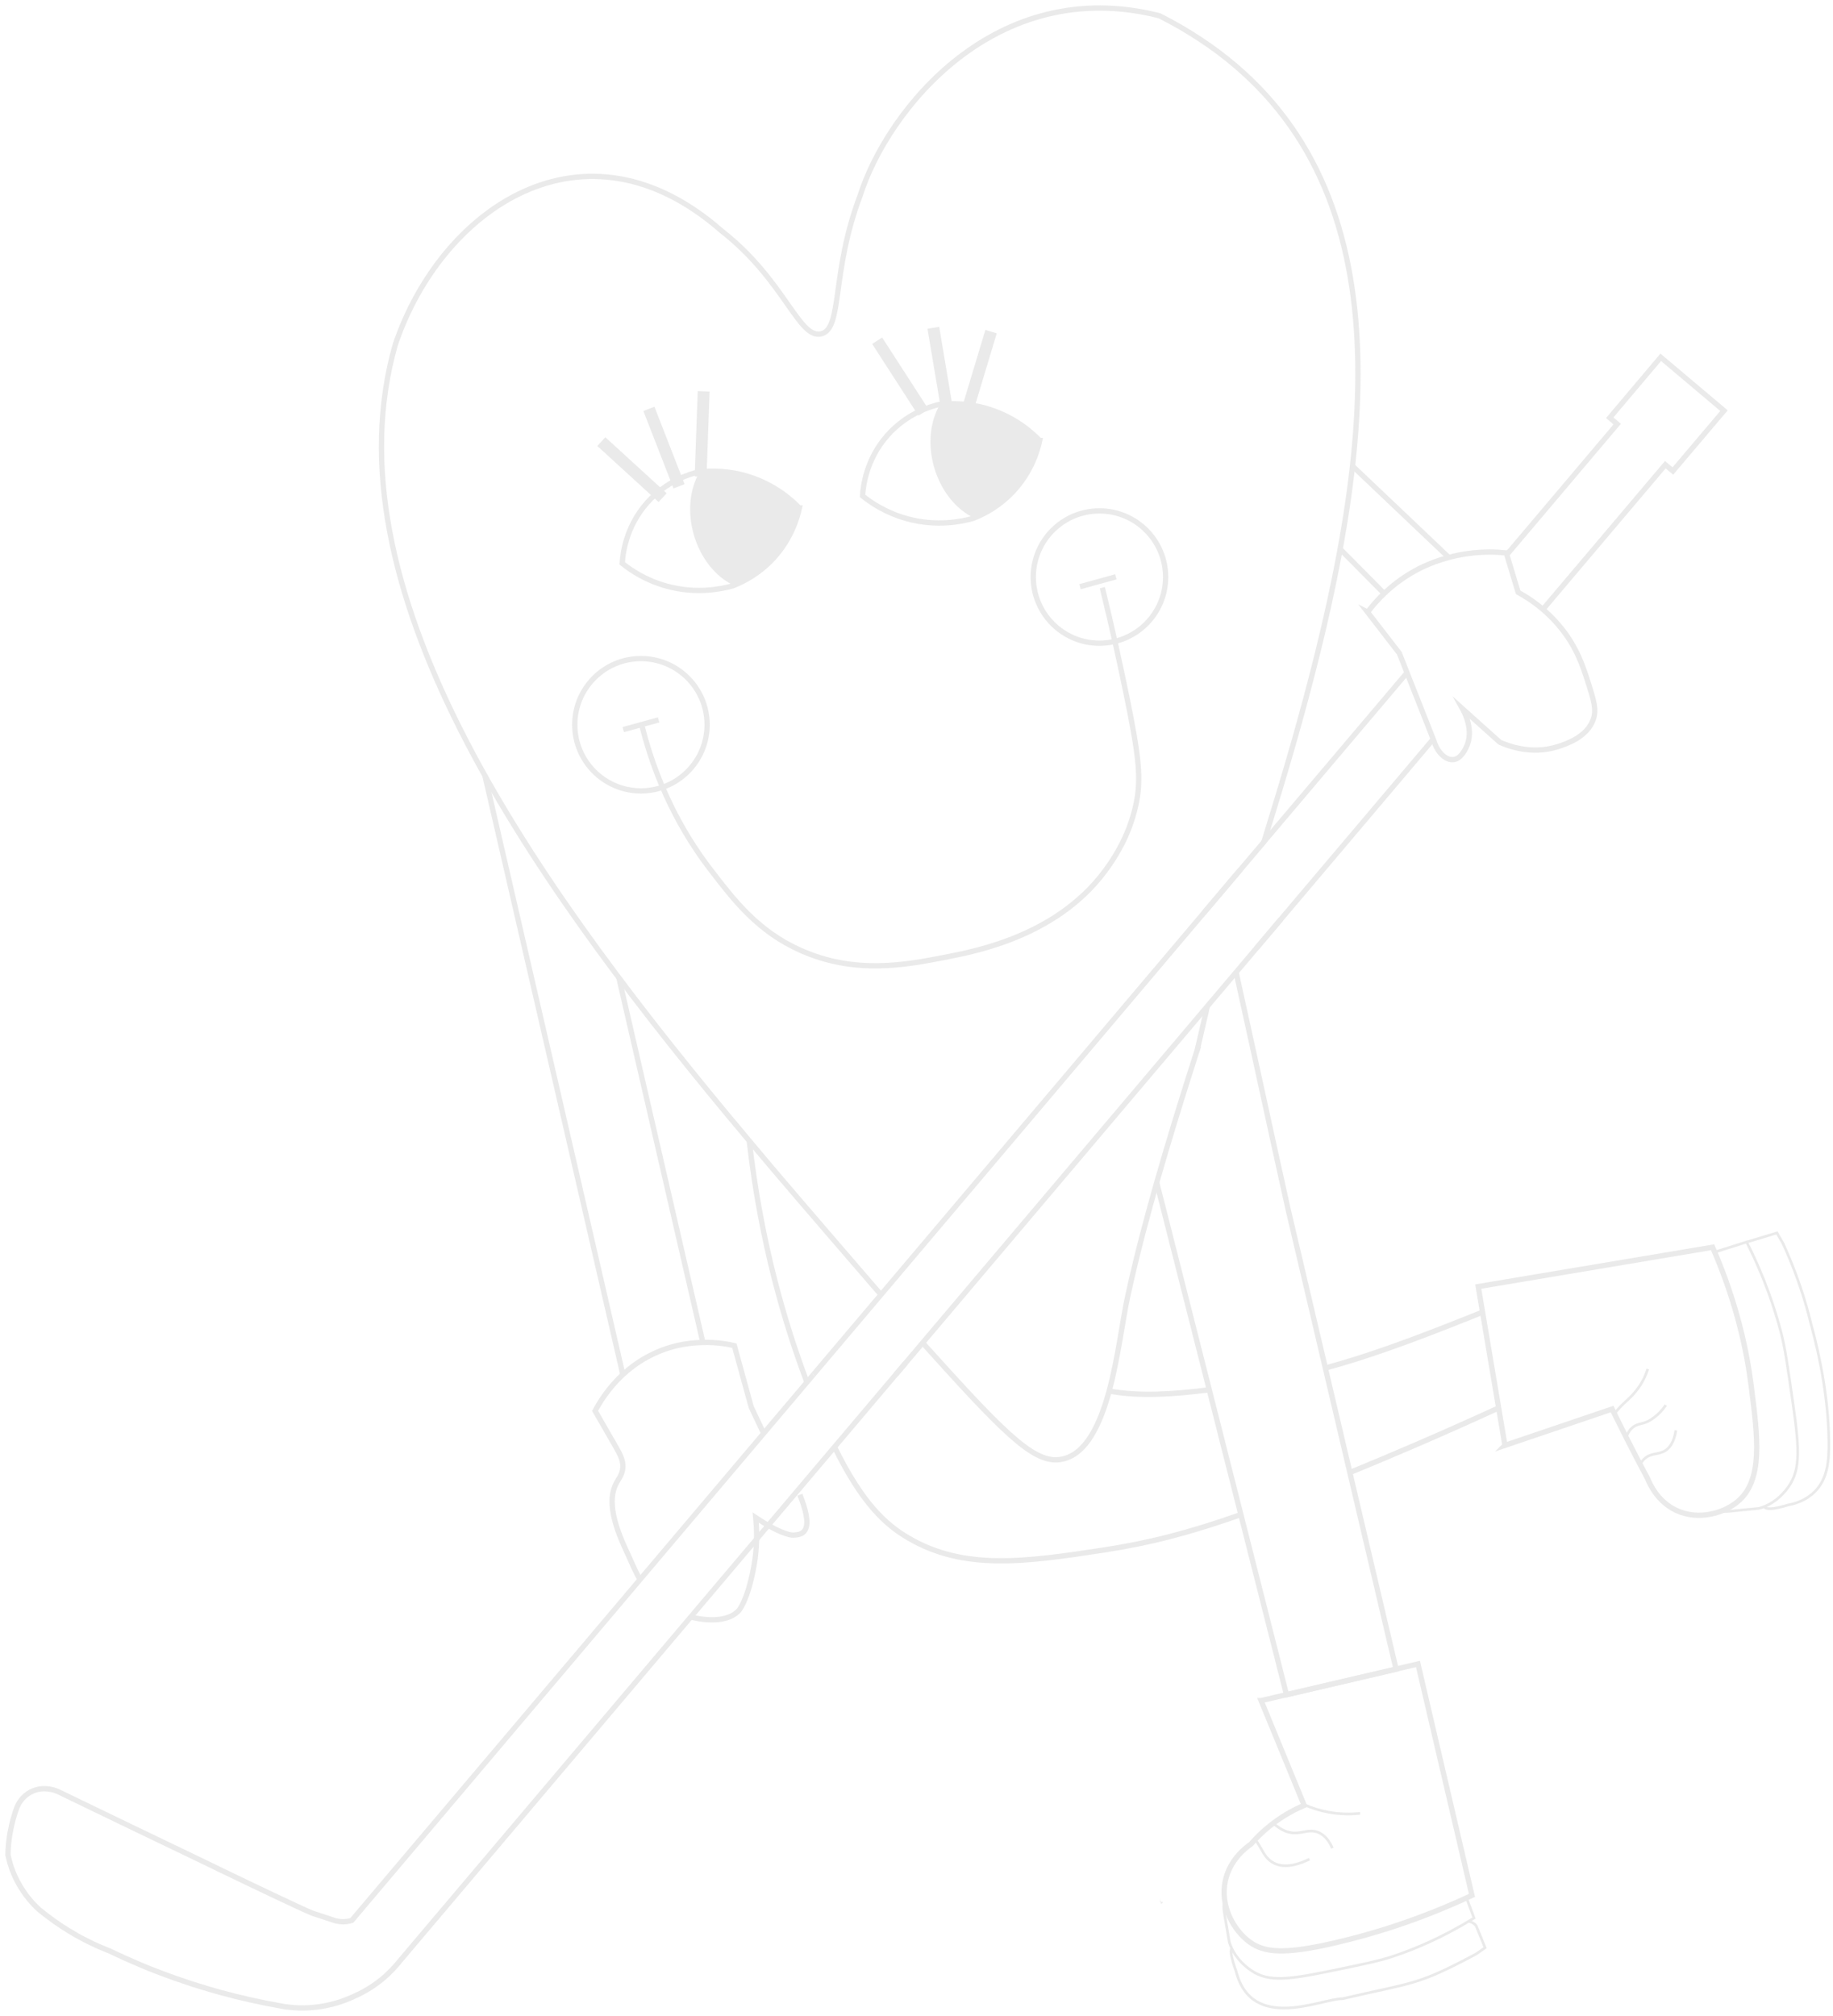 <svg xmlns="http://www.w3.org/2000/svg" width="693" height="762" viewBox="0 0 693 762" fill="none"><g opacity="0.1"><path d="M437.313 446.95C443.937 473.101 450.59 499.223 457.183 525.314C461.157 541.053 465.161 556.762 469.135 572.501C474.885 595.221 480.635 617.912 486.386 640.602C500.204 637.382 513.992 634.192 527.811 630.942L510.35 556.641L501.077 517.098L486.958 456.971C485.302 449.508 483.646 441.985 481.99 434.461C475.788 405.902 470.971 384.085 467.329 367.503" stroke="#2A2A2A" stroke-width="2" stroke-miterlimit="10"></path><path d="M460.736 338.463V338.433" stroke="#2A2A2A" stroke-width="2" stroke-miterlimit="10"></path><path d="M333.058 489.382C319.962 474.185 306.083 458.175 291.964 441.563L283.263 431.211C281.367 428.894 278.958 426.065 276.068 422.604L275.165 421.521C198.486 329.044 123.553 221.308 149.444 130.275C166.725 78.966 220.764 41.529 272.907 87.362C296.66 105.899 301.989 128.259 310.479 126.183C318.667 124.166 314.152 103.191 325.14 74.06C335.496 41.469 376.5 -9.75 438.367 5.959C525.613 50.166 523.445 144.359 498.187 246.647C495.297 258.354 492.106 270.18 488.734 281.977C485.272 294.015 481.599 306.082 477.866 318.15V318.21" stroke="#2A2A2A" stroke-width="2" stroke-miterlimit="10"></path><path d="M348.803 507.589C350.158 509.033 351.422 510.478 352.687 511.862C381.98 544.363 392.095 553.782 401.94 551.465C410.73 549.389 415.908 538.404 419.341 525.795C422.773 513.066 424.458 498.651 426.355 489.984C428.041 482.19 429.968 474.215 432.105 466.029L432.316 465.247C433.882 459.258 435.567 453.149 437.314 446.98C441.89 430.94 447.038 414.329 452.487 397.356C452.547 397.115 452.637 396.904 452.698 396.724L453.119 395.37" stroke="#2A2A2A" stroke-width="2" stroke-miterlimit="10"></path><path d="M439.15 718.936C439.15 718.936 439.15 718.966 439.12 718.936C439.12 718.966 439.09 718.996 439.06 718.996C439.06 719.056 438.97 719.087 438.939 719.087" stroke="#2A2A2A" stroke-miterlimit="10"></path><path d="M660.335 469.49C664.159 468.316 667.982 467.173 671.806 466.029L674.094 470.002C677.225 476.833 680.205 484.507 682.704 493.023C683.457 495.581 684.119 498.109 684.721 500.577C688.183 513.306 691.284 529.015 691.435 545.115C691.495 551.886 691.073 558.868 686.106 563.833C682.824 567.114 678.79 568.348 676.081 568.859C670.21 570.635 667.651 570.574 667.079 569.581C667.049 569.551 667.049 569.521 667.049 569.461" stroke="#2A2A2A" stroke-miterlimit="10"></path><path d="M650.642 571.176H650.702C651.846 571.507 653.983 571.267 659.041 570.725C664.912 570.153 664.701 570.213 665.092 570.123C670.692 568.588 673.913 564.796 675.147 563.322C680.687 556.611 680.566 549.298 677.827 530.279C675.87 516.496 674.877 509.605 673.431 503.977C671.113 495.009 667.23 483.032 660.335 469.46C656.301 470.724 652.297 471.988 648.263 473.282" stroke="#2A2A2A" stroke-miterlimit="10"></path><path d="M568.965 546.319C565.593 526.307 562.252 506.295 558.88 486.313L647.481 471.446C656.843 492.933 660.486 511.32 662.052 523.689C664.581 543.49 666.628 559.44 656.994 567.565C651.635 572.079 642.001 574.788 633.692 570.876C626.678 567.565 623.757 560.975 622.914 558.898C620.416 554.204 617.887 549.419 615.418 544.514C613.371 540.511 611.414 536.509 609.487 532.596C595.97 537.171 582.453 541.775 568.935 546.349L568.965 546.319Z" stroke="#2A2A2A" stroke-width="2" stroke-miterlimit="10"></path><path d="M483.465 747.766C483.465 747.766 483.435 747.766 483.405 747.766" stroke="#2A2A2A" stroke-miterlimit="10"></path><path d="M555.207 726.219C556.411 726.459 557.405 727.031 558.097 727.934L561.469 736.21L557.977 738.647C535.488 750.595 535.127 749.09 507.52 755.5C499.903 755.319 473.26 768.47 467.299 745.027C465.462 739.941 465.101 737.353 465.673 736.42" stroke="#2A2A2A" stroke-miterlimit="10"></path><path d="M508.092 743.914H508.062" stroke="#2A2A2A" stroke-miterlimit="10"></path><path d="M554.454 717.401C555.388 719.929 556.351 722.457 557.284 724.985C545.272 732.448 534.525 736.872 526.426 739.55C521.368 741.235 515.076 742.53 502.492 745.118C485.182 748.669 478.438 749.12 471.845 743.944C470.37 742.8 466.637 739.761 464.8 734.254C464.68 733.893 464.77 734.073 463.776 728.325C462.632 721.795 462.331 720.17 463.054 719.177C463.084 719.147 463.114 719.087 463.174 719.087" stroke="#2A2A2A" stroke-miterlimit="10"></path><path d="M476.812 642.799C496.561 638.195 516.341 633.59 536.09 628.956L556.501 716.438C535.939 726.038 518.147 731.244 505.262 734.254C485.362 738.918 477.956 738.075 472.356 733.983C466.365 729.559 461.187 720.441 463.264 710.871C465.041 702.776 471.182 698.262 472.928 697.058C475.036 694.62 477.866 691.791 481.538 689.053C485.783 685.863 489.817 683.787 493.069 682.402C487.65 669.191 482.201 656.01 476.782 642.799H476.812Z" stroke="#2A2A2A" stroke-width="2" stroke-miterlimit="10"></path><path d="M620.115 553.542C620.506 552.759 621.018 552.007 621.771 551.345C624.239 549.088 626.979 549.991 629.598 548.305C631.103 547.342 632.88 545.326 633.602 540.662" stroke="#2A2A2A" stroke-miterlimit="10"></path><path d="M614.846 543.28C615.509 541.324 616.472 540.12 617.435 539.398C619.392 537.893 621.319 538.465 624.119 536.659C627.039 534.793 628.845 532.536 629.779 531.122" stroke="#2A2A2A" stroke-miterlimit="10"></path><path d="M610.42 534.372C610.842 533.74 611.324 533.138 611.866 532.566C614.575 529.557 616.321 528.594 618.76 525.464C621.138 522.455 622.342 519.476 622.974 517.459" stroke="#2A2A2A" stroke-miterlimit="10"></path><path d="M503.727 698.593C502.854 696.546 501.228 693.718 498.278 692.574C495.026 691.31 492.618 692.965 489.246 692.845C487.199 692.785 484.549 692.002 481.418 689.204" stroke="#2A2A2A" stroke-miterlimit="10"></path><path d="M495.056 702.746C491.504 704.461 485.904 706.537 481.479 704.16C478.95 702.806 477.776 700.519 477.234 699.586C476.571 698.352 475.728 696.938 474.584 695.312" stroke="#2A2A2A" stroke-miterlimit="10"></path><path d="M514.203 685.412C511.012 685.773 506.918 685.833 502.311 684.991C498.849 684.359 495.748 683.365 493.009 682.102" stroke="#2A2A2A" stroke-miterlimit="10"></path><path d="M469.045 328.622L307.528 519.566" stroke="#2A2A2A" stroke-width="2" stroke-miterlimit="10"></path><path d="M338.718 519.506L338.838 519.385L342.3 515.263L484.308 347.431" stroke="#2A2A2A" stroke-width="2" stroke-miterlimit="10"></path><path d="M583.325 230.336L629.598 175.656L632.458 178.034L651.786 155.223L627.882 135.06L608.584 157.901L611.414 160.309L569.718 209.602V209.632" stroke="#2A2A2A" stroke-width="2" stroke-miterlimit="10"></path><path d="M531.965 254.261L477.866 318.149V318.21L455.256 344.903" stroke="#2A2A2A" stroke-width="2" stroke-miterlimit="10"></path><path d="M541.9 279.329L474.916 358.505" stroke="#2A2A2A" stroke-width="2" stroke-miterlimit="10"></path><path d="M342.3 515.263L261.166 611.171L151.16 741.236C149.504 743.342 147.246 745.81 144.296 748.217C140.232 751.528 136.258 753.574 133.247 754.868C129.876 756.403 124.728 758.238 118.225 758.81C113.167 759.262 108.862 758.78 105.701 758.148C98.746 756.914 91.19 755.259 83.122 753.062C80.382 752.28 77.552 751.467 74.692 750.565C74.21 750.414 73.729 750.264 73.247 750.113L72.043 749.722C70.146 749.09 68.28 748.458 66.443 747.826C64.817 747.254 63.282 746.682 61.717 746.111C59.76 745.388 57.833 744.606 55.936 743.884C55.816 743.854 55.726 743.793 55.605 743.733C53.799 742.981 52.053 742.259 50.367 741.506C48.47 740.694 46.634 739.881 44.858 739.039C43.714 738.497 42.6 737.985 41.516 737.474C40.914 737.233 40.342 736.992 39.739 736.752C39.649 736.722 39.529 736.661 39.438 736.631C36.097 735.277 32.454 733.532 28.57 731.335C28.269 731.154 27.968 730.974 27.667 730.793C22.549 727.814 18.304 724.684 14.842 721.855C12.524 719.749 9.303 716.288 6.654 711.292C4.606 707.44 3.583 703.859 3.011 701.181C3.041 698.743 3.252 695.945 3.793 692.905C4.456 689.083 5.419 685.803 6.413 683.125C6.834 682.162 8.219 679.122 11.621 677.347C16.619 674.729 21.586 677.016 22.188 677.317C32.394 682.252 41.666 686.706 50.036 690.769C51.902 691.671 53.739 692.544 55.515 693.387C57.351 694.29 59.158 695.162 60.934 696.005C62.68 696.847 64.366 697.66 66.022 698.442L66.293 698.563C67.978 699.375 69.604 700.158 71.17 700.91C73.247 701.903 75.234 702.866 77.161 703.799C78.726 704.551 80.201 705.244 81.647 705.966L82.67 706.477C84.175 707.2 85.62 707.892 87.005 708.554C89.353 709.667 91.521 710.721 93.568 711.714C94.953 712.346 96.248 713.008 97.482 713.579C110.879 719.959 117.171 722.848 118.225 723.209C119.519 723.631 120.814 724.052 122.108 724.473C123.584 724.955 125.631 725.647 125.631 725.647C126.504 725.978 127.889 726.369 129.605 726.399C131.05 726.399 132.194 726.129 133.007 725.888L247.137 590.948L307.529 519.566" stroke="#2A2A2A" stroke-width="2" stroke-miterlimit="10"></path><path d="M415.668 243.126C429.485 243.126 440.685 231.93 440.685 218.119C440.685 204.307 429.485 193.111 415.668 193.111C401.851 193.111 390.65 204.307 390.65 218.119C390.65 231.93 401.851 243.126 415.668 243.126Z" stroke="#2A2A2A" stroke-width="2" stroke-miterlimit="10"></path><path d="M242.32 298.95C256.137 298.95 267.338 287.753 267.338 273.942C267.338 260.13 256.137 248.934 242.32 248.934C228.503 248.934 217.302 260.13 217.302 273.942C217.302 287.753 228.503 298.95 242.32 298.95Z" stroke="#2A2A2A" stroke-width="2" stroke-miterlimit="10"></path><path d="M364.107 154.427L367.451 155.434L376.219 126.33L372.875 125.324L364.107 154.427Z" fill="#2A2A2A" stroke="#2A2A2A" stroke-miterlimit="10"></path><path d="M356.259 154.658L359.704 154.081L354.675 124.105L351.23 124.682L356.259 154.658Z" fill="#2A2A2A" stroke="#2A2A2A" stroke-miterlimit="10"></path><path d="M347.397 156.419L350.331 154.526L333.363 128.258L330.429 130.152L347.397 156.419Z" fill="#2A2A2A" stroke="#2A2A2A" stroke-miterlimit="10"></path><path d="M267.76 148.478L264.27 148.353L263.145 179.6L266.635 179.725L267.76 148.478Z" fill="#2A2A2A" stroke="#2A2A2A" stroke-miterlimit="10"></path><path d="M247.145 154.389L243.891 155.656L254.921 183.98L258.175 182.714L247.145 154.389Z" fill="#2A2A2A" stroke="#2A2A2A" stroke-miterlimit="10"></path><path d="M228.89 165.972L226.534 168.548L248.973 189.059L251.33 186.483L228.89 165.972Z" fill="#2A2A2A" stroke="#2A2A2A" stroke-miterlimit="10"></path><path d="M302.23 191.997C301.417 195.729 299.099 203.884 292.084 211.347C286.756 217.005 280.975 219.864 277.453 221.278C277.333 221.339 277.182 221.369 277.062 221.429C272.757 222.633 263.364 224.619 252.164 221.579C244.186 219.413 238.497 215.561 235.245 212.942C235.426 209.753 236.449 199.25 244.698 189.981C251.984 181.796 260.714 179.208 263.996 178.425C264.146 178.425 264.327 178.395 264.478 178.365C268.572 177.944 275.436 177.733 283.354 180.261C293.078 183.391 299.28 188.988 302.2 191.997H302.23Z" stroke="#2A2A2A" stroke-width="2" stroke-miterlimit="10"></path><path d="M283.231 180.737C292.644 183.767 298.721 189.135 301.683 192.153C300.83 195.95 298.488 203.804 291.72 211.005C286.558 216.485 280.966 219.308 277.468 220.733C270.9 217.599 265.173 210.646 262.672 201.585C260.352 193.133 261.378 184.828 264.812 178.837C268.891 178.438 275.562 178.289 283.231 180.737Z" fill="#2A2A2A" stroke="#2A2A2A"></path><path d="M393.088 166.508C392.276 170.24 389.957 178.395 382.943 185.858C377.614 191.516 371.834 194.375 368.312 195.789C368.191 195.849 368.041 195.879 367.92 195.94C363.615 197.143 354.222 199.13 343.023 196.09C335.045 193.923 329.355 190.071 326.104 187.453C326.284 184.263 327.308 173.761 335.557 164.492C342.842 156.306 351.573 153.718 354.854 152.936C355.005 152.936 355.185 152.906 355.336 152.876C359.43 152.454 366.294 152.244 374.212 154.772C383.936 157.901 390.138 163.499 393.058 166.508H393.088Z" stroke="#2A2A2A" stroke-width="2" stroke-miterlimit="10"></path><path d="M374.09 155.248C383.503 158.277 389.58 163.646 392.542 166.664C391.689 170.46 389.347 178.315 382.579 185.515C377.417 190.996 371.825 193.818 368.327 195.244C361.759 192.11 356.032 185.157 353.53 176.096C351.211 167.644 352.237 159.339 355.671 153.348C359.75 152.948 366.421 152.799 374.09 155.248Z" fill="#2A2A2A" stroke="#2A2A2A"></path><path d="M242.802 274.725C249.425 300.936 260.986 318.782 268.723 328.833C277.604 340.419 286.515 352.005 302.682 359.228C323.244 368.406 342.451 364.705 356.962 361.906C369.757 359.438 401.217 353.389 419.25 327.148C421.538 323.807 426.777 316.043 429.336 304.728C431.564 294.827 430.781 286.672 425.783 262.326C423.495 251.192 420.545 237.619 416.752 222.121" stroke="#2A2A2A" stroke-width="2" stroke-miterlimit="10"></path><path d="M235.636 275.778L249.003 272.106" stroke="#2A2A2A" stroke-width="2" stroke-miterlimit="10"></path><path d="M408.322 221.76L421.869 218.028" stroke="#2A2A2A" stroke-width="2" stroke-miterlimit="10"></path><path d="M510.319 556.611C526.546 549.961 545.483 541.865 566.587 532.175" stroke="#2A2A2A" stroke-width="2" stroke-miterlimit="10"></path><path d="M315.506 546.951C325.953 568.227 334.774 576.292 343.505 581.378C364.488 593.656 387.429 590.467 417.293 585.892C434.363 583.274 449.416 579.452 469.105 572.501" stroke="#2A2A2A" stroke-width="2" stroke-miterlimit="10"></path><path d="M283.264 431.181C287.659 469.912 296.781 500.457 305.06 522.425" stroke="#2A2A2A" stroke-width="2" stroke-miterlimit="10"></path><path d="M599.734 479.421L599.703 479.452" stroke="#2A2A2A" stroke-width="2" stroke-miterlimit="10"></path><path d="M501.047 517.098C516.25 513.006 532.838 507.047 555.568 497.959C557.194 497.327 558.819 496.665 560.505 495.973" stroke="#2A2A2A" stroke-width="2" stroke-miterlimit="10"></path><path d="M419.311 525.795C430.811 527.872 443.214 527.089 457.153 525.314" stroke="#2A2A2A" stroke-width="2" stroke-miterlimit="10"></path><path d="M456.491 380.263L452.667 396.754" stroke="#2A2A2A" stroke-width="2" stroke-miterlimit="10"></path><path d="M517.063 231.36C520.254 227.117 526.215 220.436 535.638 215.41C537.866 214.206 544.971 210.625 554.996 209.241C560.837 208.428 565.834 208.609 569.477 209L573.963 223.897C578.147 226.184 584.53 230.337 590.28 237.499C596.301 245.022 598.499 251.974 600.486 258.203C602.623 264.944 603.677 268.375 602.322 272.046C599.884 278.697 592.086 281.195 589.076 282.188C579.171 285.378 570.29 282.007 567.038 280.563L552.919 267.893C553.672 269.248 557.344 276.109 554.364 282.399C553.852 283.482 552.257 286.822 549.487 287.123C546.747 287.424 543.496 284.625 542.111 280.021L529.045 246.918L517.003 231.33L517.063 231.36Z" stroke="#2A2A2A" stroke-width="2" stroke-miterlimit="10"></path><path d="M241.989 597.057C240.604 594.74 239.52 592.302 238.496 589.955C235.636 583.515 228.562 570.304 232.686 561.276C233.86 558.778 235.426 557.454 235.486 554.324C235.516 551.435 234.282 549.419 230.97 543.701C229.675 541.504 227.628 537.923 224.979 533.289C226.665 530.159 229.946 524.682 235.516 519.536C237.985 517.279 240.875 515.052 244.307 513.156C252.044 508.822 259.661 507.528 265.802 507.438C271.221 507.288 275.466 508.13 277.634 508.642L284.016 531.874C285.672 535.425 287.237 538.735 288.712 541.805" stroke="#2A2A2A" stroke-width="2" stroke-miterlimit="10"></path><path d="M302.411 564.978C304.398 570.063 305.993 575.48 304.398 578.279C303.434 579.994 301.628 580.145 299.912 580.265C299.912 580.265 298.015 580.416 293.289 578.098C291.302 577.105 288.803 575.691 285.732 573.644C286.093 577.376 286.334 582.853 285.461 589.323C285.311 590.196 285.19 591.008 285.04 591.881C285.01 592.062 284.949 592.363 284.889 592.724C282.541 605.273 279.29 608.794 279.29 608.794C273.991 614.482 262.491 611.562 261.166 611.201" stroke="#2A2A2A" stroke-width="2" stroke-miterlimit="10"></path><path d="M546.928 210.956V210.926L547.109 210.113L511.313 176.138" stroke="#2A2A2A" stroke-width="2" stroke-miterlimit="10"></path><path d="M506.646 207.525L523.295 224.318H523.325" stroke="#2A2A2A" stroke-width="2" stroke-miterlimit="10"></path><path d="M235.486 519.596L183.343 293.202" stroke="#2A2A2A" stroke-width="2" stroke-miterlimit="10"></path><path d="M265.742 507.499L233.98 369.58" stroke="#2A2A2A" stroke-width="2" stroke-miterlimit="10"></path></g></svg>